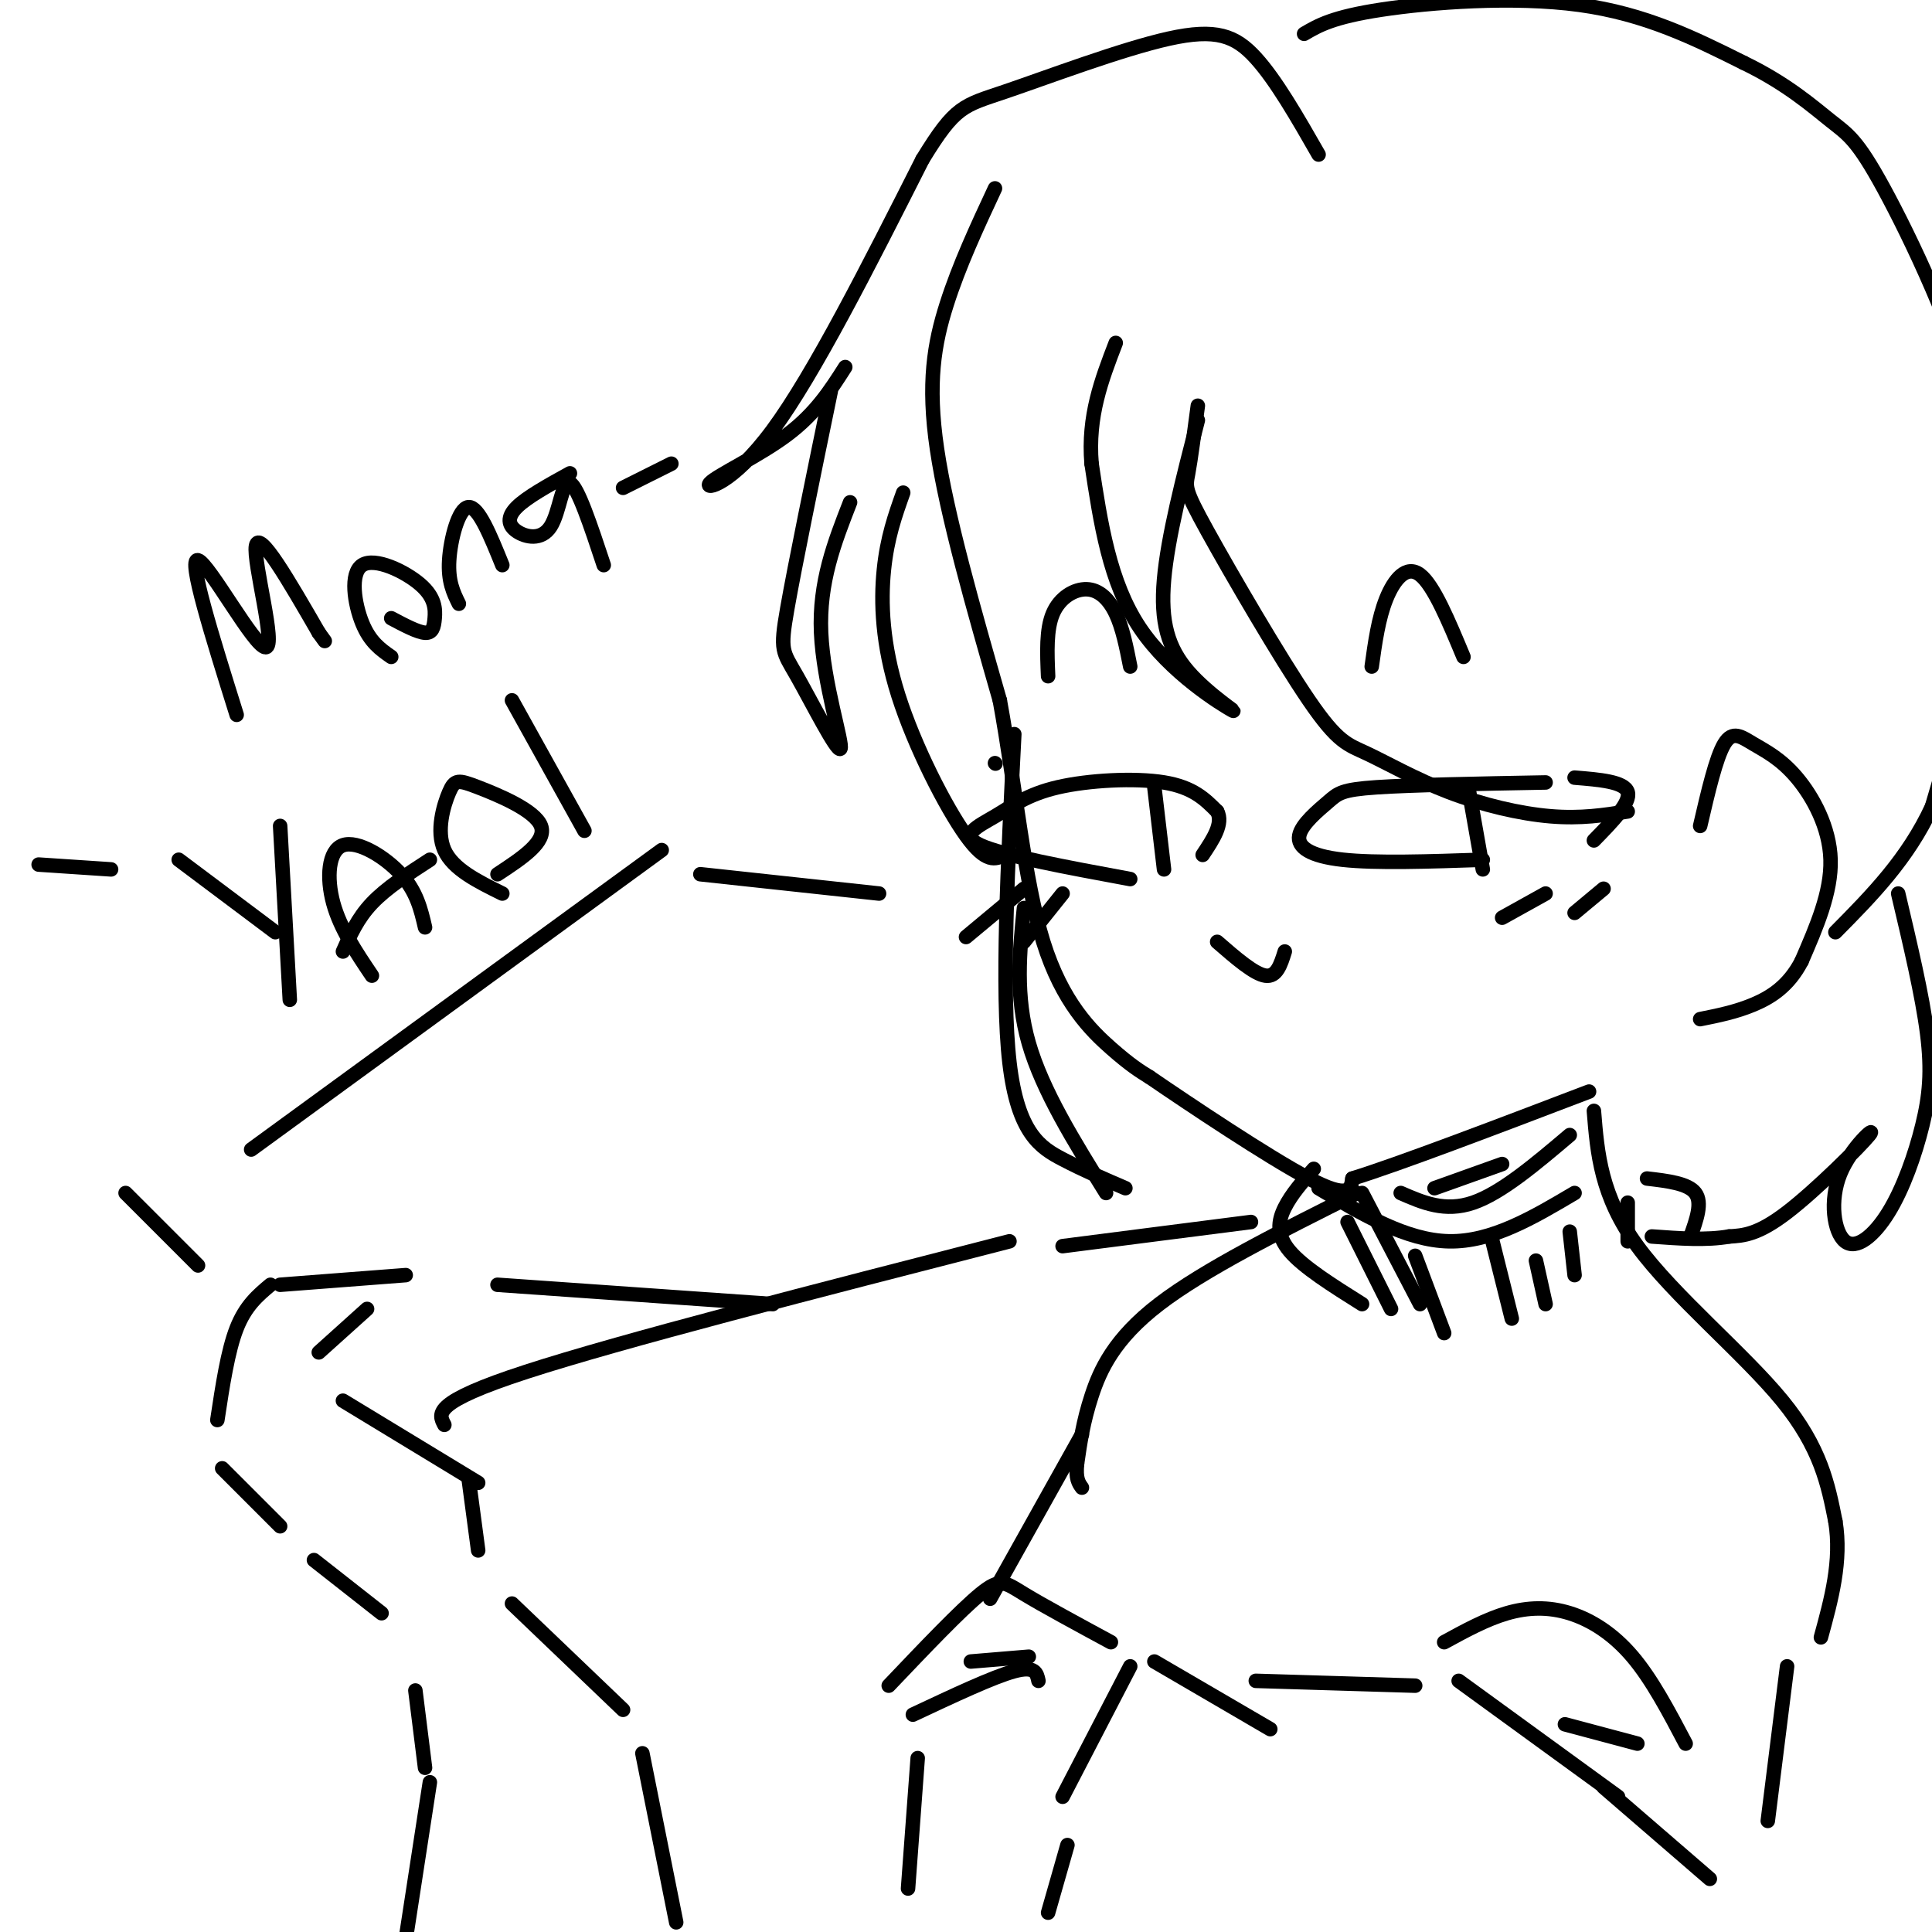 <svg viewBox='0 0 400 400' version='1.1' xmlns='http://www.w3.org/2000/svg' xmlns:xlink='http://www.w3.org/1999/xlink'><g fill='none' stroke='rgb(0,0,0)' stroke-width='3' stroke-linecap='round' stroke-linejoin='round'><path d='M206,39c-3.711,7.956 -7.422,15.911 -10,24c-2.578,8.089 -4.022,16.311 -2,30c2.022,13.689 7.511,32.844 13,52'/><path d='M207,145c3.310,18.119 5.083,37.417 9,50c3.917,12.583 9.976,18.452 14,22c4.024,3.548 6.012,4.774 8,6'/><path d='M238,223c8.178,5.600 24.622,16.600 33,21c8.378,4.400 8.689,2.200 9,0'/><path d='M280,244c9.667,-3.000 29.333,-10.500 49,-18'/><path d='M352,171c1.641,-7.075 3.282,-14.150 5,-17c1.718,-2.850 3.512,-1.475 6,0c2.488,1.475 5.670,3.051 9,7c3.330,3.949 6.809,10.271 7,17c0.191,6.729 -2.904,13.864 -6,21'/><path d='M373,199c-2.667,5.133 -6.333,7.467 -10,9c-3.667,1.533 -7.333,2.267 -11,3'/><path d='M282,247c0.000,0.000 12.000,23.000 12,23'/><path d='M281,247c-15.822,7.911 -31.644,15.822 -41,23c-9.356,7.178 -12.244,13.622 -14,19c-1.756,5.378 -2.378,9.689 -3,14'/><path d='M223,303c-0.333,3.167 0.333,4.083 1,5'/><path d='M330,230c0.711,8.822 1.422,17.644 9,28c7.578,10.356 22.022,22.244 30,32c7.978,9.756 9.489,17.378 11,25'/><path d='M380,315c1.333,8.167 -0.833,16.083 -3,24'/><path d='M184,349c7.422,-7.800 14.844,-15.600 19,-19c4.156,-3.400 5.044,-2.400 9,0c3.956,2.400 10.978,6.200 18,10'/><path d='M201,344c0.000,0.000 12.000,-1.000 12,-1'/><path d='M49,148c-5.101,-16.292 -10.202,-32.583 -8,-32c2.202,0.583 11.708,18.042 14,18c2.292,-0.042 -2.631,-17.583 -2,-21c0.631,-3.417 6.815,7.292 13,18'/><path d='M66,131c2.167,3.000 1.083,1.500 0,0'/><path d='M81,136c-2.197,-1.527 -4.395,-3.055 -6,-7c-1.605,-3.945 -2.618,-10.309 0,-12c2.618,-1.691 8.867,1.289 12,4c3.133,2.711 3.151,5.153 3,7c-0.151,1.847 -0.472,3.099 -2,3c-1.528,-0.099 -4.264,-1.550 -7,-3'/><path d='M95,125c-1.133,-2.311 -2.267,-4.622 -2,-9c0.267,-4.378 1.933,-10.822 4,-11c2.067,-0.178 4.533,5.911 7,12'/><path d='M118,98c-4.458,2.461 -8.915,4.922 -11,7c-2.085,2.078 -1.796,3.774 0,5c1.796,1.226 5.099,1.984 7,-1c1.901,-2.984 2.400,-9.710 4,-9c1.600,0.710 4.300,8.855 7,17'/><path d='M129,101c0.000,0.000 10.000,-5.000 10,-5'/><path d='M37,178c0.000,0.000 20.000,15.000 20,15'/><path d='M58,171c0.000,0.000 2.000,36.000 2,36'/><path d='M77,202c-3.280,-4.869 -6.560,-9.738 -8,-15c-1.440,-5.262 -1.042,-10.917 2,-12c3.042,-1.083 8.726,2.405 12,6c3.274,3.595 4.137,7.298 5,11'/><path d='M71,197c1.500,-3.417 3.000,-6.833 6,-10c3.000,-3.167 7.500,-6.083 12,-9'/><path d='M104,185c-5.121,-2.523 -10.242,-5.046 -12,-9c-1.758,-3.954 -0.152,-9.338 1,-12c1.152,-2.662 1.848,-2.601 6,-1c4.152,1.601 11.758,4.743 13,8c1.242,3.257 -3.879,6.628 -9,10'/><path d='M106,145c0.000,0.000 15.000,27.000 15,27'/><path d='M234,345c0.000,0.000 -14.000,27.000 -14,27'/><path d='M239,344c0.000,0.000 24.000,14.000 24,14'/><path d='M260,348c0.000,0.000 33.000,1.000 33,1'/><path d='M302,348c0.000,0.000 33.000,24.000 33,24'/><path d='M337,168c-4.846,0.765 -9.691,1.529 -16,1c-6.309,-0.529 -14.080,-2.353 -21,-5c-6.920,-2.647 -12.987,-6.118 -17,-8c-4.013,-1.882 -5.973,-2.175 -12,-11c-6.027,-8.825 -16.123,-26.184 -21,-35c-4.877,-8.816 -4.536,-9.090 -4,-12c0.536,-2.910 1.268,-8.455 2,-14'/><path d='M248,87c-3.116,12.120 -6.233,24.239 -7,33c-0.767,8.761 0.815,14.163 5,19c4.185,4.837 10.973,9.110 9,8c-1.973,-1.110 -12.707,-7.603 -19,-17c-6.293,-9.397 -8.147,-21.699 -10,-34'/><path d='M226,96c-0.833,-9.833 2.083,-17.417 5,-25'/><path d='M206,158c0.000,0.000 0.100,0.100 0.1,0.1'/><path d='M208,177c-1.911,0.911 -3.821,1.821 -8,-4c-4.179,-5.821 -10.625,-18.375 -14,-29c-3.375,-10.625 -3.679,-19.321 -3,-26c0.679,-6.679 2.339,-11.339 4,-16'/><path d='M176,104c-3.231,8.279 -6.463,16.558 -6,27c0.463,10.442 4.619,23.046 4,24c-0.619,0.954 -6.013,-9.743 -9,-15c-2.987,-5.257 -3.568,-5.073 -2,-14c1.568,-8.927 5.284,-26.963 9,-45'/><path d='M175,76c-3.060,4.792 -6.119,9.583 -12,14c-5.881,4.417 -14.583,8.458 -16,10c-1.417,1.542 4.452,0.583 13,-11c8.548,-11.583 19.774,-33.792 31,-56'/><path d='M191,33c6.831,-11.167 8.408,-11.086 17,-14c8.592,-2.914 24.198,-8.823 34,-11c9.802,-2.177 13.801,-0.622 18,4c4.199,4.622 8.600,12.311 13,20'/><path d='M270,7c2.956,-1.733 5.911,-3.467 16,-5c10.089,-1.533 27.311,-2.867 41,-1c13.689,1.867 23.844,6.933 34,12'/><path d='M361,13c8.965,4.321 14.377,9.125 18,12c3.623,2.875 5.456,3.822 11,14c5.544,10.178 14.800,29.586 19,46c4.200,16.414 3.343,29.832 1,43c-2.343,13.168 -6.171,26.084 -10,39'/><path d='M400,167c-5.000,10.833 -12.500,18.417 -20,26'/><path d='M393,185c2.502,10.579 5.004,21.158 6,29c0.996,7.842 0.486,12.947 -1,19c-1.486,6.053 -3.948,13.054 -7,18c-3.052,4.946 -6.693,7.836 -9,6c-2.307,-1.836 -3.278,-8.399 -1,-14c2.278,-5.601 7.806,-10.239 6,-8c-1.806,2.239 -10.944,11.354 -17,16c-6.056,4.646 -9.028,4.823 -12,5'/><path d='M358,256c-4.667,0.833 -10.333,0.417 -16,0'/><path d='M307,178c-11.080,0.376 -22.159,0.753 -29,0c-6.841,-0.753 -9.442,-2.635 -9,-5c0.442,-2.365 3.927,-5.214 6,-7c2.073,-1.786 2.735,-2.510 10,-3c7.265,-0.490 21.132,-0.745 35,-1'/><path d='M304,163c0.000,0.000 3.000,17.000 3,17'/><path d='M252,195c3.833,3.333 7.667,6.667 10,7c2.333,0.333 3.167,-2.333 4,-5'/><path d='M311,190c0.000,0.000 9.000,-5.000 9,-5'/><path d='M326,189c0.000,0.000 6.000,-5.000 6,-5'/><path d='M200,194c0.000,0.000 12.000,-10.000 12,-10'/><path d='M212,195c0.000,0.000 8.000,-10.000 8,-10'/><path d='M284,138c0.689,-4.978 1.378,-9.956 3,-14c1.622,-4.044 4.178,-7.156 7,-5c2.822,2.156 5.911,9.578 9,17'/><path d='M234,182c-13.206,-2.443 -26.411,-4.887 -31,-7c-4.589,-2.113 -0.560,-3.896 3,-6c3.560,-2.104 6.651,-4.528 13,-6c6.349,-1.472 15.957,-1.992 22,-1c6.043,0.992 8.522,3.496 11,6'/><path d='M252,168c1.333,2.500 -0.833,5.750 -3,9'/><path d='M239,163c0.000,0.000 2.000,17.000 2,17'/><path d='M326,161c5.167,0.417 10.333,0.833 11,3c0.667,2.167 -3.167,6.083 -7,10'/><path d='M217,140c-0.208,-4.845 -0.417,-9.690 1,-13c1.417,-3.310 4.458,-5.083 7,-5c2.542,0.083 4.583,2.024 6,5c1.417,2.976 2.208,6.988 3,11'/><path d='M210,152c-1.356,26.622 -2.711,53.244 -1,68c1.711,14.756 6.489,17.644 11,20c4.511,2.356 8.756,4.178 13,6'/><path d='M229,247c-6.583,-10.583 -13.167,-21.167 -16,-31c-2.833,-9.833 -1.917,-18.917 -1,-28'/><path d='M326,247c-8.583,5.083 -17.167,10.167 -26,10c-8.833,-0.167 -17.917,-5.583 -27,-11'/><path d='M272,242c-2.311,2.622 -4.622,5.244 -6,8c-1.378,2.756 -1.822,5.644 1,9c2.822,3.356 8.911,7.178 15,11'/><path d='M279,253c0.000,0.000 9.000,18.000 9,18'/><path d='M293,260c0.000,0.000 6.000,16.000 6,16'/><path d='M309,257c0.000,0.000 4.000,16.000 4,16'/><path d='M318,261c0.000,0.000 2.000,9.000 2,9'/><path d='M325,255c0.000,0.000 1.000,9.000 1,9'/><path d='M337,249c0.000,0.000 0.000,8.000 0,8'/><path d='M341,244c4.250,0.500 8.500,1.000 10,3c1.500,2.000 0.250,5.500 -1,9'/><path d='M290,247c4.583,2.000 9.167,4.000 15,2c5.833,-2.000 12.917,-8.000 20,-14'/><path d='M297,246c0.000,0.000 14.000,-5.000 14,-5'/><path d='M52,238c0.000,0.000 85.000,-62.000 85,-62'/><path d='M215,348c-0.333,-1.583 -0.667,-3.167 -5,-2c-4.333,1.167 -12.667,5.083 -21,9'/><path d='M332,370c0.000,0.000 22.000,19.000 22,19'/><path d='M221,382c0.000,0.000 -4.000,14.000 -4,14'/><path d='M225,403c0.000,0.000 16.000,6.000 16,6'/><path d='M209,257c-40.250,10.333 -80.500,20.667 -100,27c-19.500,6.333 -18.250,8.667 -17,11'/><path d='M97,306c0.000,0.000 2.000,15.000 2,15'/><path d='M106,332c0.000,0.000 23.000,22.000 23,22'/><path d='M133,363c0.000,0.000 7.000,35.000 7,35'/><path d='M99,307c0.000,0.000 -28.000,-17.000 -28,-17'/><path d='M66,280c0.000,0.000 10.000,-9.000 10,-9'/><path d='M26,247c0.000,0.000 15.000,15.000 15,15'/><path d='M58,266c0.000,0.000 26.000,-2.000 26,-2'/><path d='M103,266c0.000,0.000 57.000,4.000 57,4'/><path d='M56,266c-2.583,2.167 -5.167,4.333 -7,9c-1.833,4.667 -2.917,11.833 -4,19'/><path d='M46,304c0.000,0.000 12.000,12.000 12,12'/><path d='M65,323c0.000,0.000 14.000,11.000 14,11'/><path d='M86,350c0.000,0.000 2.000,16.000 2,16'/><path d='M89,369c0.000,0.000 -6.000,39.000 -6,39'/><path d='M224,297c0.000,0.000 -19.000,34.000 -19,34'/><path d='M299,340c4.345,-2.375 8.690,-4.750 13,-6c4.310,-1.250 8.583,-1.375 13,0c4.417,1.375 8.976,4.250 13,9c4.024,4.750 7.512,11.375 11,18'/><path d='M324,357c0.000,0.000 15.000,4.000 15,4'/><path d='M370,345c0.000,0.000 -4.000,32.000 -4,32'/><path d='M190,364c0.000,0.000 -2.000,27.000 -2,27'/><path d='M8,179c0.000,0.000 15.000,1.000 15,1'/><path d='M145,181c0.000,0.000 37.000,4.000 37,4'/><path d='M220,258c0.000,0.000 39.000,-5.000 39,-5'/></g>
</svg>